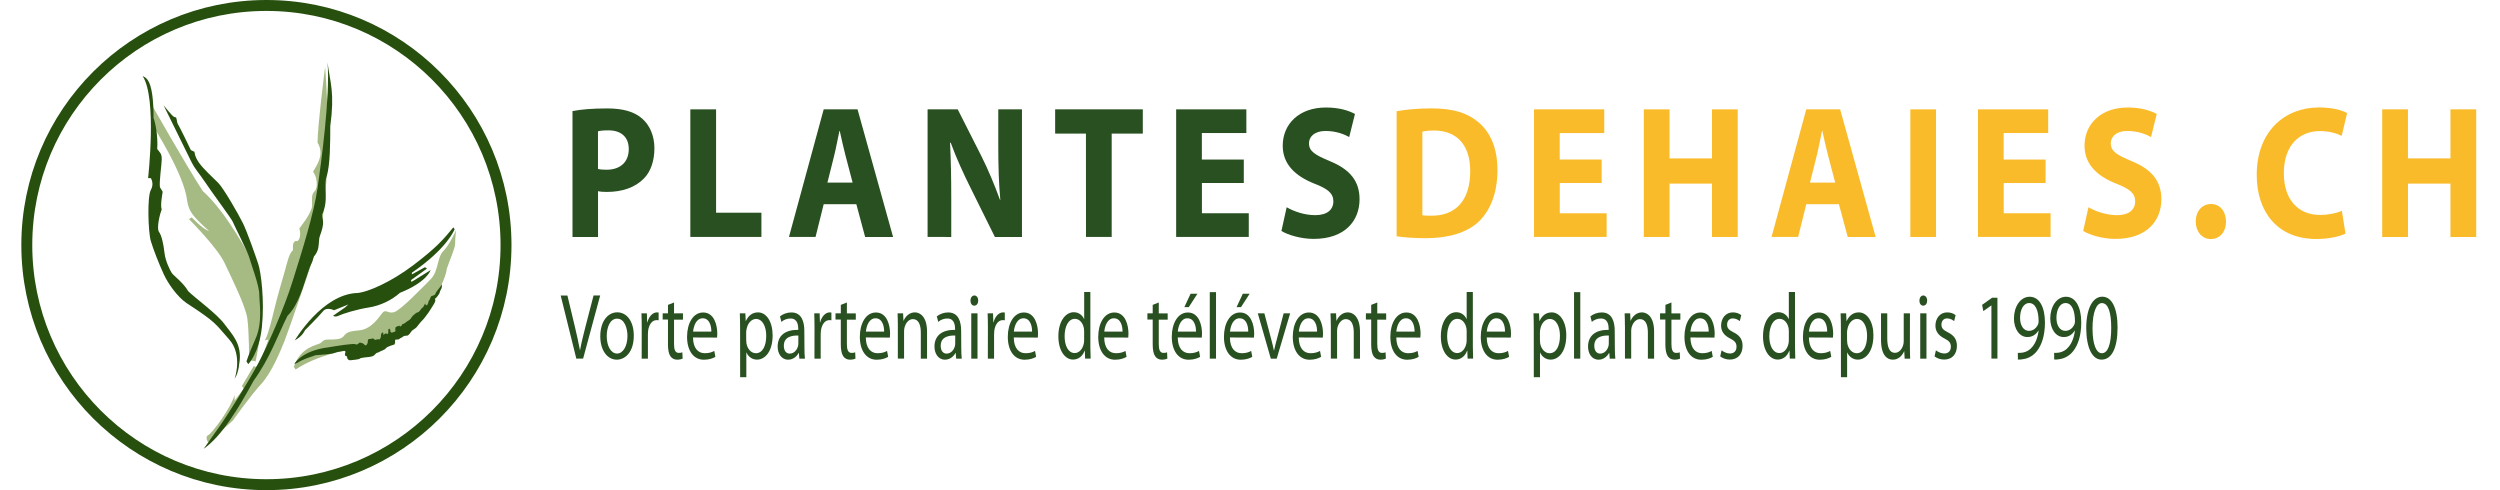<?xml version="1.0" encoding="utf-8"?>
<!-- Generator: Adobe Illustrator 24.2.1, SVG Export Plug-In . SVG Version: 6.00 Build 0)  -->
<svg version="1.1" id="Layer_1" xmlns="http://www.w3.org/2000/svg" xmlns:xlink="http://www.w3.org/1999/xlink" x="0px" y="0px"
	 viewBox="0 0 449.41 89.65" style="enable-background:new 0 0 449.41 89.65;" xml:space="preserve" width="255" height="50">
<style type="text/css">
	.st0{fill:#A6BB84;}
	.st1{fill:#27500F;}
	.st2{fill:none;stroke:#27500F;stroke-width:2;stroke-miterlimit:10;}
	.st3{fill:#285020;}
	.st4{fill:#FABB2A;}
</style>
<path class="st0" d="M34.17,80.92c0,0-0.67-1,0-1.33s4-4.67,4.83-7.33v1l1.67-2.17l-0.33-0.5l2.17-3.67c0,0,0.17,0.33,0.67,0
	s2-4.83,2-4.83l-0.67,0.17c0,0,0.5-0.5,1.5-4.67s1.67-6.17,2.17-8s0.83-3.33,1.5-3.83c0-0.67-0.17-1.83,0.83-1.67
	c0.83-0.67,0.33-2.33,0.33-2.33s2.33-2.83,2.33-4.17c0-1.33-0.17-2,0.5-2.67s0.33-2.83-0.33-3.5c0.67-1.17,2.17-3.17,0.83-5.33
	c0-3,1.38-13.83,1.38-13.83s1.62,18.17-1.05,31.17c-0.33,1.83-5.67,17.17-6.33,18.83c-0.67,1.67-2.33,5.83-4.33,8
	s-5.17,6.67-5.17,6.67L34.17,80.92z"/>
<path class="st0" d="M42.84,66.09c0,0,2.83-12.33-0.17-17.67c-3-5.33-6-10.33-9.5-13.5C30.34,30.59,24,19.42,24,19.42v3.5
	c0,0,5.83,9,6.33,13.83c0.33,1.83,0.83,2.67,4,5.5c-1.17-0.33-3.17-2.5-3.17-2.5l-0.5,0.33c0,0,5.17,5.17,6.5,8
	s3.83,7.83,4.17,10.17c0.33,2.33,0.33,7.67,0.33,7.67S42.17,65.92,42.84,66.09z"/>
<path class="st0" d="M50.17,67.59c0,0,3.83-3,12.83-4.17s14.5-11.17,14.83-14.33c0.5-1.5,1.5-3.67,1.5-4.5s0.17-2.5,0.17-2.5
	s-1.17,2.67-2.33,3.83c-1.17,1.17-0.83,3.67-2.33,5.17s-5.5,5.67-6.67,6s-1.5-0.67-2.17,0.17c-0.67,0.83-2,3-4.33,3.17
	s-2.33,0.67-2.83,1.17s-1.67,0.5-2.67,0.5s-1,0.33-1.5,0.67c-0.5,0.33-3.67,0.67-4.83,4.33"/>
<path class="st1" d="M39.01,69.25c0,0,1.54-4.33-1-7.17c-2.54-2.83-2.17-3-7.83-6.67c-1.67-1.17-3.33-3.5-4.17-5.33
	c-0.83-1.83-1.83-4.33-2.33-6s-0.67-8.17,0-9.33c0.67-1.17,0-2.17,0-2.17h-0.5c0,0,1.67-14.67-1-18.67c0.67,0.33,2,0.67,2,7.67
	c0.33,0.83,0.83,3.33,0.67,5.67c0.5,0.67,0.83,0.83,0.83,1.83s-0.5,4.17-0.33,5.17c0.33,0.5,0.5,0.83,0.5,0.83s-0.5,2.67-0.17,3.17
	c-0.33,0.83-1,3.5-0.5,4.17s0.83,2.33,1,3.83s1,3.17,1.33,3.67s2.17,1.83,3,3.33c1.17,1.17,5.29,4.17,6.62,6
	c1.33,1.83,3.38,3.67,2.71,7.33C39.67,68.42,39.01,69.25,39.01,69.25z"/>
<path class="st1" d="M26.01,19.25c0,0,4.17,8.5,5,10.17s1.33,2,2.67,4s4.83,6.67,5,7.17s2.67,5.33,3,6.5s1.83,5.17,1.83,6.67
	s0.67,5.17-0.67,8.17c-1.33,3-1.67,4.17-1.67,4.17l0.33,0.5c0,0,2-2,2.5-6.83s-0.17-10-0.67-11.5s-2-5.83-2.83-7.5
	S37,34.44,36,33.44s-2.67-2.5-3.5-3.67c-0.83-1.17-0.83-2-0.83-2L31,27.44c0,0-2-4.17-2.33-4.67s-0.17-1.33-0.5-1.33
	S27.51,21.09,26.01,19.25z"/>
<path class="st1" d="M33.34,82.09c0,0,1.17-1.67,2.83-4c1.67-2.33,5.5-8.5,7.17-11.67s4.67-9.83,6.33-15.17
	c1.67-5.33,3.83-12.17,4.5-16.83c0.67-4.67,2.33-16.83,1.83-23c0.5,3.83,1.33,5.5,0.5,11.67c0,2.67,0,7.17-0.67,9.17
	s0.5,4.17-0.83,7c0,1,0.67,1.17-0.5,4.17c-0.17,1.5,0,2.33-1,3.5c-0.5,1.83-0.33,0.5-1.33,3.67s-1.96,5.67-3.5,7.17
	c-1.83,3.67-3.17,7.67-6.17,11.83C39.67,74.75,36.67,79.75,33.34,82.09z"/>
<path class="st1" d="M50.01,62.25c0,0,5-8.5,11.5-8.67c1.83-0.17,6-1.92,10.17-5.08c4.17-3.17,5.44-4.62,7.33-6.92l0.23,0.35
	c0,0-1.31,3.5-7.81,7.94v0.31l2.38-1.31l0.38,0.25l-2.94,2.12l0.12,0.31l3.48-2.15c0,0-0.6,2.15-5.6,4.15
	c-1.5,1.33-3.56,2.35-5.73,2.69c-2.17,0.33-4.83,1.17-5.5,1.5c-0.67,0.33-1,0-1,0l2.17-1.5l0.62-0.56l-2.62,1.06
	c0,0-1.33-0.67-2,0.17c-0.67,0.83-3.33,3.5-3.33,3.5S51.51,61.42,50.01,62.25z"/>
<path class="st1" d="M49.92,66.57c0,0,1.25-2.44,6.31-3.06c1.44-0.25,4.62-0.75,4.88-0.56c0.25,0.19,0.56-0.12,0.69-0.25
	s0.5,0.06,0.69,0.12c0.19,0.06,0.31,0.44,0.56,0.31s0.31-0.56,0.31-0.56S63.3,62,63.61,62s0.75-0.12,0.75-0.12s0.25,0.38,0.5,0.25
	s0.69-0.06,0.69-0.06l0.19-0.38l0.06-0.56c0,0,0.12-0.38,0.31-0.31c0.19,0.06,0.06,0.12,0.06,0.31c0,0.19,0.19,0,0.38-0.12
	s0.38,0.12,0.38,0.12s0.19-0.19,0.19-0.38c0-0.19-0.06-0.56,0.12-0.62c0.19-0.06,0.25,0.31,0.25,0.31s-0.06,0.38,0.25,0.38
	s0.69-0.25,0.69-0.25s-0.12-0.62,0.06-0.75s0.44-0.19,0.62-0.25c0.19-0.06,0,0.25,0.25,0.12s0.31-0.44,0.38-0.44
	c0.31,0,0.75-0.44,0.75-0.44s0.56-0.31,0.69-0.5c0.12-0.19,0.38-0.56,0.56-0.69s0.44-0.44,0.75-0.5s0.5-0.5,0.69-0.69
	s0.31-0.25,0.31-0.25l0.19-0.38l0.19-0.31c0,0,0.06,0.5,0.31,0.31s0.31-0.75,0.31-0.75s0.06-0.06,0.19-0.25
	c0.12-0.19,0.12-0.62,0.44-0.69c0.31-0.06,0.56-0.25,0.56-0.25s0.06-0.25,0.19-0.44c0.12-0.19,0.62-0.81,0.62-0.81
	s0.25-0.38,0.38-0.56c0.12-0.19,0,0.62,0,0.62s-0.38,0.69-0.38,0.88c0,0.19-0.69,1-0.69,1s-0.19-0.12-0.12,0.19
	c0.06,0.31,0.06,0.38-0.31,1s-0.88,1.38-0.88,1.38s-0.94,1.31-1.12,1.44s-0.88,1-1.06,1.25s-0.81,0.56-0.94,0.75
	c-0.12,0.19-0.5,0.75-0.75,0.81s-0.62,0-0.81,0.19c-0.19,0.19-0.5,0.25-0.69,0.44s-0.69,0-0.75,0.19s0,0.44,0,0.44L68.24,63
	c0,0-1.38,0.38-1.56,0.69c-0.19,0.31-1,0.5-1.25,0.69c-0.25,0.19-0.38,0-0.75,0.44c-0.38,0.44-0.75,0.38-0.94,0.44
	c-0.19,0.06-1.62,0.12-1.81,0.31c-0.19,0.19-1.25,0.25-1.69,0.31s-0.62-0.31-0.62-0.31s0-0.5-0.31-0.5c0,0-0.19,0-0.12-0.31
	c0.06-0.31,0.25-0.69-0.31-0.56s-1.06,0.12-1.5,0.31c-0.44,0.19-1.31,0.25-1.75,0.31s-2,0.12-2,0.19c0,0.06-0.69,0.25-0.69,0.25
	s-1.56,0.5-2.38,1.06C50.36,66.44,49.92,66.57,49.92,66.57z"/>
<circle class="st2" cx="44.82" cy="44.82" r="43.82"/>
<g>
	<path class="st3" d="M100.79,20.31c1.46-0.28,3.5-0.48,6.38-0.48c2.91,0,4.98,0.62,6.38,1.87c1.36,1.18,2.23,3.12,2.23,5.4
		s-0.65,4.26-1.92,5.54c-1.61,1.66-3.99,2.46-6.78,2.46c-0.62,0-1.18-0.03-1.61-0.14v8.38h-4.67V20.31H100.79z M105.46,30.9
		c0.4,0.1,0.87,0.14,1.58,0.14c2.51,0,4.05-1.42,4.05-3.77c0-2.15-1.33-3.43-3.71-3.43c-0.93,0-1.58,0.07-1.92,0.17
		C105.46,24.01,105.46,30.9,105.46,30.9z"/>
	<path class="st3" d="M122.36,20h4.7v18.9h8.29v4.43h-13V20H122.36z"/>
	<path class="st3" d="M146.74,37.34l-1.49,5.99h-4.86L146.74,20h6.19l6.5,23.34h-5.11l-1.61-5.99L146.74,37.34L146.74,37.34z
		 M152.03,33.4l-1.3-4.95c-0.37-1.38-0.74-3.12-1.05-4.5h-0.06c-0.31,1.38-0.62,3.15-0.96,4.5l-1.24,4.95H152.03z"/>
	<path class="st3" d="M165.74,43.33V20h5.51l4.33,8.55c1.24,2.46,2.44,5.37,3.4,8h0.06c-0.28-3.08-0.37-6.23-0.37-9.76V20H183v23.34
		h-4.95l-4.46-9c-1.24-2.49-2.63-5.5-3.62-8.24h-0.12c0.15,3.12,0.22,6.4,0.22,10.21v7.03L165.74,43.33L165.74,43.33z"/>
	<path class="st3" d="M194.7,24.43h-5.63V20h16.03v4.43h-5.69v18.9h-4.7L194.7,24.43L194.7,24.43z"/>
	<path class="st3" d="M223.58,33.47h-7.67V39h8.57v4.33H211.2V20h12.84v4.33h-8.14v4.85h7.67v4.29H223.58z"/>
	<path class="st3" d="M231.41,37.9c1.24,0.73,3.22,1.45,5.23,1.45c2.17,0,3.31-1,3.31-2.53c0-1.45-0.99-2.29-3.5-3.25
		c-3.46-1.38-5.76-3.53-5.76-6.92c0-3.98,3-6.99,7.89-6.99c2.38,0,4.09,0.52,5.32,1.18l-1.05,4.22c-0.8-0.45-2.32-1.11-4.33-1.11
		c-2.04,0-3.03,1.07-3.03,2.25c0,1.49,1.14,2.15,3.87,3.29c3.68,1.52,5.38,3.67,5.38,6.96c0,3.91-2.66,7.24-8.38,7.24
		c-2.38,0-4.73-0.73-5.91-1.45L231.41,37.9z"/>
	<path class="st4" d="M251.52,20.34c1.73-0.31,3.99-0.52,6.34-0.52c3.99,0,6.59,0.83,8.57,2.49c2.17,1.8,3.53,4.67,3.53,8.79
		c0,4.47-1.46,7.55-3.44,9.45c-2.2,2.04-5.57,3.01-9.65,3.01c-2.45,0-4.21-0.17-5.35-0.35L251.52,20.34L251.52,20.34z M256.22,39.35
		c0.4,0.1,1.08,0.1,1.64,0.1c4.3,0.03,7.12-2.6,7.12-8.17c0-4.85-2.54-7.41-6.62-7.41c-1.02,0-1.73,0.1-2.13,0.21v15.27H256.22z"/>
	<path class="st4" d="M289.03,33.47h-7.67V39h8.57v4.33h-13.28V20h12.84v4.33h-8.14v4.85h7.67v4.29H289.03z"/>
	<path class="st4" d="M301.43,20v8.97h7.77V20h4.7v23.34h-4.7v-9.76h-7.77v9.76h-4.7V20H301.43z"/>
	<path class="st4" d="M326.44,37.34l-1.49,5.99h-4.86L326.44,20h6.19l6.5,23.34h-5.11l-1.61-5.99L326.44,37.34L326.44,37.34z
		 M331.73,33.4l-1.3-4.95c-0.37-1.38-0.74-3.12-1.05-4.5h-0.06c-0.31,1.38-0.62,3.15-0.96,4.5l-1.24,4.95H331.73z"/>
	<path class="st4" d="M350.17,20v23.34h-4.7V20H350.17z"/>
	<path class="st4" d="M370.22,33.47h-7.67V39h8.57v4.33h-13.28V20h12.84v4.33h-8.14v4.85h7.67v4.29H370.22z"/>
	<path class="st4" d="M378.05,37.9c1.24,0.73,3.22,1.45,5.23,1.45c2.17,0,3.31-1,3.31-2.53c0-1.45-0.99-2.29-3.5-3.25
		c-3.47-1.38-5.76-3.53-5.76-6.92c0-3.98,3-6.99,7.89-6.99c2.38,0,4.08,0.52,5.32,1.18l-1.05,4.22c-0.8-0.45-2.32-1.11-4.33-1.11
		c-2.04,0-3.03,1.07-3.03,2.25c0,1.49,1.14,2.15,3.87,3.29c3.68,1.52,5.38,3.67,5.38,6.96c0,3.91-2.66,7.24-8.39,7.24
		c-2.38,0-4.73-0.73-5.91-1.45L378.05,37.9z"/>
	<path class="st4" d="M397.67,40.53c0-1.9,1.15-3.22,2.79-3.22c1.61,0,2.72,1.28,2.75,3.22c0,1.84-1.11,3.19-2.81,3.19
		C398.82,43.71,397.67,42.36,397.67,40.53z"/>
	<path class="st4" d="M425.06,42.71c-0.84,0.45-2.82,1-5.32,1c-7.21,0-10.92-5.05-10.92-11.7c0-7.96,5.08-12.36,11.39-12.36
		c2.44,0,4.3,0.52,5.14,1.04l-0.99,4.15c-0.93-0.45-2.26-0.87-3.96-0.87c-3.71,0-6.62,2.53-6.62,7.72c0,4.67,2.48,7.62,6.65,7.62
		c1.45,0,3-0.31,3.96-0.76L425.06,42.71z"/>
	<path class="st4" d="M436.48,20v8.97h7.77V20h4.71v23.34h-4.71v-9.76h-7.77v9.76h-4.71V20H436.48z"/>
</g>
<g>
	<path class="st3" d="M101.5,65.59l-2.86-11.54h1.23l1.36,5.68c0.36,1.56,0.69,2.96,0.93,4.31h0.02c0.24-1.34,0.6-2.79,0.99-4.3
		l1.48-5.7h1.21l-3.12,11.54C102.74,65.59,101.5,65.59,101.5,65.59z"/>
	<path class="st3" d="M112.01,61.38c0,3.07-1.62,4.4-3.12,4.4c-1.68,0-3.01-1.65-3.01-4.27c0-2.76,1.39-4.39,3.11-4.39
		C110.8,57.13,112.01,58.86,112.01,61.38z M107.06,61.47c0,1.82,0.77,3.19,1.89,3.19c1.08,0,1.9-1.35,1.9-3.22
		c0-1.4-0.53-3.16-1.88-3.16C107.64,58.26,107.06,59.9,107.06,61.47z"/>
	<path class="st3" d="M113.46,59.89c0-0.98-0.02-1.82-0.05-2.59h0.99l0.05,1.65h0.04c0.29-1.11,0.99-1.82,1.75-1.82
		c0.11,0,0.2,0.02,0.31,0.03v1.42c-0.11-0.03-0.24-0.03-0.39-0.03c-0.8,0-1.37,0.79-1.53,1.92c-0.02,0.2-0.04,0.46-0.04,0.7v4.42
		h-1.14L113.46,59.89L113.46,59.89z"/>
	<path class="st3" d="M119.37,55.32v1.99H121v1.15h-1.63v4.47c0,1.03,0.22,1.61,0.86,1.61c0.31,0,0.49-0.03,0.66-0.11l0.05,1.15
		c-0.22,0.11-0.57,0.2-1.01,0.2c-0.53,0-0.96-0.24-1.23-0.64c-0.31-0.46-0.44-1.2-0.44-2.18v-4.52h-0.97V57.3h0.97v-1.54
		L119.37,55.32z"/>
	<path class="st3" d="M122.84,61.72c0.02,2.04,0.99,2.88,2.15,2.88c0.82,0,1.32-0.19,1.74-0.42l0.2,1.08
		c-0.4,0.24-1.1,0.53-2.1,0.53c-1.93,0-3.08-1.7-3.08-4.19s1.12-4.45,2.94-4.45c2.06,0,2.59,2.37,2.59,3.89
		c0,0.31-0.02,0.53-0.04,0.7L122.84,61.72L122.84,61.72z M126.19,60.64c0.02-0.94-0.3-2.43-1.58-2.43c-1.17,0-1.66,1.39-1.75,2.43
		H126.19z"/>
	<path class="st3" d="M131.45,60.01c0-1.06-0.02-1.92-0.05-2.71h1.01l0.07,1.42h0.02c0.46-1.01,1.21-1.59,2.23-1.59
		c1.53,0,2.67,1.7,2.67,4.19c0,2.98-1.39,4.45-2.86,4.45c-0.83,0-1.56-0.48-1.93-1.3h-0.02v4.51h-1.13L131.45,60.01L131.45,60.01z
		 M132.57,62.22c0,0.22,0.02,0.42,0.05,0.62c0.2,1.04,0.9,1.76,1.71,1.76c1.21,0,1.9-1.3,1.9-3.2c0-1.65-0.66-3.07-1.87-3.07
		c-0.77,0-1.52,0.72-1.72,1.85c-0.04,0.19-0.08,0.41-0.08,0.6L132.57,62.22L132.57,62.22z"/>
	<path class="st3" d="M143.22,63.6c0,0.72,0.02,1.42,0.09,1.99h-1.02l-0.09-1.04h-0.04c-0.35,0.65-1.02,1.23-1.92,1.23
		c-1.27,0-1.92-1.18-1.92-2.38c0-2.01,1.35-3.1,3.77-3.08v-0.17c0-0.67-0.14-1.92-1.43-1.9c-0.6,0-1.21,0.22-1.65,0.62l-0.26-1.01
		c0.52-0.43,1.28-0.72,2.07-0.72c1.92,0,2.38,1.73,2.38,3.38L143.22,63.6L143.22,63.6z M142.11,61.36
		c-1.24-0.03-2.66,0.26-2.66,1.87c0,0.99,0.49,1.44,1.06,1.44c0.83,0,1.36-0.69,1.54-1.39c0.04-0.17,0.05-0.34,0.05-0.48
		L142.11,61.36L142.11,61.36z"/>
	<path class="st3" d="M145.06,59.89c0-0.98-0.02-1.82-0.05-2.59H146l0.05,1.65h0.04c0.29-1.11,0.99-1.82,1.75-1.82
		c0.11,0,0.2,0.02,0.31,0.03v1.42c-0.11-0.03-0.24-0.03-0.39-0.03c-0.8,0-1.37,0.79-1.53,1.92c-0.02,0.2-0.04,0.46-0.04,0.7v4.42
		h-1.14L145.06,59.89L145.06,59.89z"/>
	<path class="st3" d="M150.98,55.32v1.99h1.63v1.15h-1.63v4.47c0,1.03,0.22,1.61,0.86,1.61c0.31,0,0.49-0.03,0.66-0.11l0.05,1.15
		c-0.22,0.11-0.57,0.2-1.01,0.2c-0.53,0-0.96-0.24-1.23-0.64c-0.31-0.46-0.44-1.2-0.44-2.18v-4.52h-0.97V57.3h0.97v-1.54
		L150.98,55.32z"/>
	<path class="st3" d="M154.44,61.72c0.02,2.04,0.99,2.88,2.15,2.88c0.82,0,1.32-0.19,1.74-0.42l0.2,1.08
		c-0.4,0.24-1.1,0.53-2.1,0.53c-1.93,0-3.08-1.7-3.08-4.19s1.12-4.45,2.94-4.45c2.06,0,2.59,2.37,2.59,3.89
		c0,0.31-0.02,0.53-0.04,0.7L154.44,61.72L154.44,61.72z M157.79,60.64c0.02-0.94-0.3-2.43-1.58-2.43c-1.17,0-1.66,1.39-1.75,2.43
		H157.79z"/>
	<path class="st3" d="M160.3,59.54c0-0.87-0.02-1.56-0.05-2.24h1.01l0.07,1.37h0.02c0.31-0.77,1.04-1.54,2.07-1.54
		c0.86,0,2.22,0.69,2.22,3.53v4.93h-1.14v-4.78c0-1.34-0.38-2.45-1.45-2.45c-0.74,0-1.32,0.7-1.53,1.54
		c-0.05,0.19-0.08,0.45-0.08,0.7v4.98h-1.14V59.54L160.3,59.54z"/>
	<path class="st3" d="M171.9,63.6c0,0.72,0.02,1.42,0.09,1.99h-1.02l-0.09-1.04h-0.04c-0.35,0.65-1.02,1.23-1.92,1.23
		c-1.27,0-1.92-1.18-1.92-2.38c0-2.01,1.35-3.1,3.77-3.08v-0.17c0-0.67-0.14-1.92-1.43-1.9c-0.6,0-1.21,0.22-1.65,0.62l-0.26-1.01
		c0.52-0.43,1.28-0.72,2.07-0.72c1.92,0,2.38,1.73,2.38,3.38L171.9,63.6L171.9,63.6z M170.8,61.36c-1.24-0.03-2.66,0.26-2.66,1.87
		c0,0.99,0.49,1.44,1.06,1.44c0.83,0,1.36-0.69,1.54-1.39c0.04-0.17,0.05-0.34,0.05-0.48L170.8,61.36L170.8,61.36z"/>
	<path class="st3" d="M175,54.98c0,0.51-0.27,0.92-0.73,0.92c-0.42,0-0.69-0.41-0.69-0.92c0-0.51,0.29-0.94,0.71-0.94
		C174.72,54.03,175,54.45,175,54.98z M173.73,65.59V57.3h1.14v8.29L173.73,65.59L173.73,65.59z"/>
	<path class="st3" d="M176.77,59.89c0-0.98-0.02-1.82-0.05-2.59h0.99l0.05,1.65h0.04c0.29-1.11,0.99-1.82,1.75-1.82
		c0.11,0,0.2,0.02,0.31,0.03v1.42c-0.11-0.03-0.24-0.03-0.39-0.03c-0.8,0-1.37,0.79-1.53,1.92c-0.02,0.2-0.04,0.46-0.04,0.7v4.42
		h-1.14L176.77,59.89L176.77,59.89z"/>
	<path class="st3" d="M181.5,61.72c0.02,2.04,0.99,2.88,2.15,2.88c0.82,0,1.32-0.19,1.74-0.42l0.2,1.08c-0.4,0.24-1.1,0.53-2.1,0.53
		c-1.93,0-3.08-1.7-3.08-4.19s1.12-4.45,2.94-4.45c2.06,0,2.59,2.37,2.59,3.89c0,0.31-0.02,0.53-0.04,0.7L181.5,61.72L181.5,61.72z
		 M184.85,60.64c0.02-0.94-0.3-2.43-1.58-2.43c-1.17,0-1.66,1.39-1.75,2.43H184.85z"/>
	<path class="st3" d="M195.51,53.43v10.01c0,0.73,0.02,1.57,0.05,2.14h-1.01l-0.05-1.44h-0.04c-0.33,0.92-1.08,1.62-2.11,1.62
		c-1.52,0-2.69-1.7-2.69-4.22c-0.02-2.76,1.3-4.44,2.81-4.44c0.97,0,1.61,0.6,1.89,1.25h0.02v-4.95h1.13V53.43z M194.38,60.68
		c0-0.19-0.02-0.45-0.05-0.64c-0.17-0.94-0.79-1.73-1.65-1.73c-1.18,0-1.88,1.37-1.88,3.19c0,1.68,0.64,3.07,1.85,3.07
		c0.77,0,1.46-0.69,1.67-1.79c0.04-0.2,0.05-0.41,0.05-0.65V60.68z"/>
	<path class="st3" d="M198.04,61.72c0.02,2.04,0.99,2.88,2.15,2.88c0.82,0,1.32-0.19,1.74-0.42l0.2,1.08
		c-0.4,0.24-1.1,0.53-2.1,0.53c-1.93,0-3.08-1.7-3.08-4.19s1.12-4.45,2.94-4.45c2.06,0,2.59,2.37,2.59,3.89
		c0,0.31-0.02,0.53-0.04,0.7L198.04,61.72L198.04,61.72z M201.39,60.64c0.02-0.94-0.29-2.43-1.58-2.43c-1.17,0-1.66,1.39-1.75,2.43
		H201.39z"/>
	<path class="st3" d="M208.02,55.32v1.99h1.63v1.15h-1.63v4.47c0,1.03,0.22,1.61,0.86,1.61c0.31,0,0.49-0.03,0.66-0.11l0.05,1.15
		c-0.22,0.11-0.57,0.2-1.01,0.2c-0.53,0-0.96-0.24-1.23-0.64c-0.31-0.46-0.44-1.2-0.44-2.18v-4.52h-0.97V57.3h0.97v-1.54
		L208.02,55.32z"/>
	<path class="st3" d="M211.49,61.72c0.02,2.04,0.99,2.88,2.15,2.88c0.82,0,1.32-0.19,1.74-0.42l0.2,1.08
		c-0.4,0.24-1.1,0.53-2.1,0.53c-1.93,0-3.08-1.7-3.08-4.19s1.12-4.45,2.94-4.45c2.06,0,2.59,2.37,2.59,3.89
		c0,0.31-0.02,0.53-0.04,0.7L211.49,61.72L211.49,61.72z M214.83,60.64c0.02-0.94-0.3-2.43-1.58-2.43c-1.17,0-1.66,1.39-1.75,2.43
		H214.83z M215.09,53.72l-1.58,2.45h-0.81l1.14-2.45H215.09z"/>
	<path class="st3" d="M217.35,53.43h1.14v12.16h-1.14V53.43z"/>
	<path class="st3" d="M221.03,61.72c0.02,2.04,0.99,2.88,2.15,2.88c0.82,0,1.32-0.19,1.74-0.42l0.2,1.08
		c-0.4,0.24-1.1,0.53-2.1,0.53c-1.93,0-3.08-1.7-3.08-4.19s1.12-4.45,2.94-4.45c2.06,0,2.59,2.37,2.59,3.89
		c0,0.31-0.02,0.53-0.04,0.7L221.03,61.72L221.03,61.72z M224.38,60.64c0.02-0.94-0.3-2.43-1.58-2.43c-1.17,0-1.66,1.39-1.75,2.43
		H224.38z M224.64,53.72l-1.58,2.45h-0.81l1.14-2.45H224.64z"/>
	<path class="st3" d="M227.33,57.3l1.23,4.64c0.2,0.77,0.38,1.45,0.51,2.14h0.04c0.14-0.69,0.33-1.37,0.53-2.14l1.22-4.64h1.19
		l-2.46,8.29h-1.08l-2.38-8.29C226.11,57.3,227.33,57.3,227.33,57.3z"/>
	<path class="st3" d="M233.62,61.72c0.02,2.04,0.99,2.88,2.15,2.88c0.82,0,1.32-0.19,1.74-0.42l0.2,1.08
		c-0.4,0.24-1.1,0.53-2.1,0.53c-1.93,0-3.08-1.7-3.08-4.19s1.12-4.45,2.94-4.45c2.06,0,2.59,2.37,2.59,3.89
		c0,0.31-0.02,0.53-0.04,0.7L233.62,61.72L233.62,61.72z M236.97,60.64c0.02-0.94-0.3-2.43-1.58-2.43c-1.17,0-1.66,1.39-1.75,2.43
		H236.97z"/>
	<path class="st3" d="M239.48,59.54c0-0.87-0.02-1.56-0.05-2.24h1.01l0.07,1.37h0.02c0.31-0.77,1.04-1.54,2.07-1.54
		c0.86,0,2.22,0.69,2.22,3.53v4.93h-1.14v-4.78c0-1.34-0.38-2.45-1.45-2.45c-0.74,0-1.32,0.7-1.53,1.54
		c-0.05,0.19-0.07,0.45-0.07,0.7v4.98h-1.14V59.54z"/>
	<path class="st3" d="M247.98,55.32v1.99h1.63v1.15h-1.63v4.47c0,1.03,0.22,1.61,0.86,1.61c0.31,0,0.49-0.03,0.66-0.11l0.05,1.15
		c-0.22,0.11-0.57,0.2-1.01,0.2c-0.53,0-0.96-0.24-1.23-0.64c-0.31-0.46-0.44-1.2-0.44-2.18v-4.52h-0.97V57.3h0.97v-1.54
		L247.98,55.32z"/>
	<path class="st3" d="M251.46,61.72c0.02,2.04,0.99,2.88,2.15,2.88c0.82,0,1.32-0.19,1.74-0.42l0.2,1.08
		c-0.4,0.24-1.1,0.53-2.1,0.53c-1.93,0-3.08-1.7-3.08-4.19s1.12-4.45,2.94-4.45c2.06,0,2.59,2.37,2.59,3.89
		c0,0.31-0.02,0.53-0.04,0.7L251.46,61.72L251.46,61.72z M254.8,60.64c0.02-0.94-0.3-2.43-1.58-2.43c-1.17,0-1.66,1.39-1.75,2.43
		H254.8z"/>
	<path class="st3" d="M265.46,53.43v10.01c0,0.73,0.02,1.57,0.05,2.14h-1.01l-0.05-1.44h-0.04c-0.33,0.92-1.08,1.62-2.11,1.62
		c-1.52,0-2.69-1.7-2.69-4.22c-0.02-2.76,1.3-4.44,2.81-4.44c0.97,0,1.61,0.6,1.89,1.25h0.02v-4.95h1.13V53.43z M264.34,60.68
		c0-0.19-0.02-0.45-0.05-0.64c-0.17-0.94-0.79-1.73-1.65-1.73c-1.18,0-1.88,1.37-1.88,3.19c0,1.68,0.64,3.07,1.85,3.07
		c0.77,0,1.46-0.69,1.67-1.79c0.04-0.2,0.05-0.41,0.05-0.65V60.68z"/>
	<path class="st3" d="M268,61.72c0.02,2.04,0.99,2.88,2.15,2.88c0.82,0,1.32-0.19,1.74-0.42l0.2,1.08c-0.4,0.24-1.1,0.53-2.1,0.53
		c-1.93,0-3.08-1.7-3.08-4.19s1.12-4.45,2.94-4.45c2.06,0,2.59,2.37,2.59,3.89c0,0.31-0.02,0.53-0.04,0.7L268,61.72L268,61.72z
		 M271.34,60.64c0.02-0.94-0.3-2.43-1.58-2.43c-1.17,0-1.66,1.39-1.75,2.43H271.34z"/>
	<path class="st3" d="M276.6,60.01c0-1.06-0.02-1.92-0.05-2.71h1.01l0.07,1.42h0.02c0.46-1.01,1.21-1.59,2.23-1.59
		c1.52,0,2.67,1.7,2.67,4.19c0,2.98-1.39,4.45-2.86,4.45c-0.83,0-1.56-0.48-1.93-1.3h-0.02v4.51h-1.13L276.6,60.01L276.6,60.01z
		 M277.73,62.22c0,0.22,0.02,0.42,0.05,0.62c0.2,1.04,0.9,1.76,1.71,1.76c1.21,0,1.9-1.3,1.9-3.2c0-1.65-0.66-3.07-1.87-3.07
		c-0.77,0-1.52,0.72-1.72,1.85c-0.04,0.19-0.07,0.41-0.07,0.6V62.22z"/>
	<path class="st3" d="M283.97,53.43h1.14v12.16h-1.14V53.43z"/>
	<path class="st3" d="M291.43,63.6c0,0.72,0.02,1.42,0.09,1.99h-1.02l-0.09-1.04h-0.04c-0.35,0.65-1.02,1.23-1.92,1.23
		c-1.27,0-1.92-1.18-1.92-2.38c0-2.01,1.35-3.1,3.77-3.08v-0.17c0-0.67-0.14-1.92-1.43-1.9c-0.6,0-1.21,0.22-1.65,0.62l-0.26-1.01
		c0.52-0.43,1.28-0.72,2.07-0.72c1.92,0,2.38,1.73,2.38,3.38L291.43,63.6L291.43,63.6z M290.33,61.36
		c-1.24-0.03-2.66,0.26-2.66,1.87c0,0.99,0.49,1.44,1.06,1.44c0.83,0,1.36-0.69,1.54-1.39c0.04-0.17,0.05-0.34,0.05-0.48
		L290.33,61.36L290.33,61.36z"/>
	<path class="st3" d="M293.27,59.54c0-0.87-0.02-1.56-0.05-2.24h1.01l0.07,1.37h0.02c0.31-0.77,1.04-1.54,2.07-1.54
		c0.86,0,2.22,0.69,2.22,3.53v4.93h-1.14v-4.78c0-1.34-0.38-2.45-1.45-2.45c-0.74,0-1.32,0.7-1.53,1.54
		c-0.05,0.19-0.07,0.45-0.07,0.7v4.98h-1.14V59.54z"/>
	<path class="st3" d="M301.78,55.32v1.99h1.63v1.15h-1.63v4.47c0,1.03,0.22,1.61,0.86,1.61c0.31,0,0.49-0.03,0.66-0.11l0.05,1.15
		c-0.22,0.11-0.57,0.2-1.01,0.2c-0.53,0-0.96-0.24-1.23-0.64c-0.31-0.46-0.44-1.2-0.44-2.18v-4.52h-0.97V57.3h0.98v-1.54
		L301.78,55.32z"/>
	<path class="st3" d="M305.25,61.72c0.02,2.04,0.99,2.88,2.15,2.88c0.82,0,1.32-0.19,1.74-0.42l0.2,1.08
		c-0.4,0.24-1.1,0.53-2.1,0.53c-1.93,0-3.08-1.7-3.08-4.19s1.12-4.45,2.94-4.45c2.06,0,2.59,2.37,2.59,3.89
		c0,0.31-0.02,0.53-0.04,0.7L305.25,61.72L305.25,61.72z M308.59,60.64c0.02-0.94-0.3-2.43-1.58-2.43c-1.17,0-1.66,1.39-1.75,2.43
		H308.59z"/>
	<path class="st3" d="M310.95,64.07c0.35,0.28,0.95,0.58,1.52,0.58c0.82,0,1.21-0.53,1.21-1.23c0-0.72-0.33-1.09-1.15-1.51
		c-1.14-0.55-1.67-1.35-1.67-2.35c0-1.34,0.83-2.43,2.16-2.43c0.64,0,1.19,0.22,1.53,0.51l-0.27,1.09c-0.24-0.2-0.7-0.5-1.28-0.5
		c-0.68,0-1.04,0.51-1.04,1.13c0,0.69,0.36,0.99,1.18,1.42c1.08,0.53,1.65,1.25,1.65,2.48c0,1.48-0.86,2.5-2.33,2.5
		c-0.69,0-1.32-0.24-1.76-0.58L310.95,64.07z"/>
	<path class="st3" d="M324.38,53.43v10.01c0,0.73,0.02,1.57,0.05,2.14h-1.01l-0.05-1.44h-0.04c-0.33,0.92-1.08,1.62-2.11,1.62
		c-1.52,0-2.69-1.7-2.69-4.22c-0.02-2.76,1.3-4.44,2.81-4.44c0.97,0,1.61,0.6,1.89,1.25h0.02v-4.95h1.13V53.43z M323.26,60.68
		c0-0.19-0.02-0.45-0.05-0.64c-0.17-0.94-0.79-1.73-1.65-1.73c-1.18,0-1.88,1.37-1.88,3.19c0,1.68,0.64,3.07,1.85,3.07
		c0.77,0,1.46-0.69,1.67-1.79c0.04-0.2,0.05-0.41,0.05-0.65V60.68z"/>
	<path class="st3" d="M326.92,61.72c0.02,2.04,0.99,2.88,2.15,2.88c0.82,0,1.32-0.19,1.74-0.42l0.2,1.08
		c-0.4,0.24-1.1,0.53-2.1,0.53c-1.93,0-3.08-1.7-3.08-4.19s1.12-4.45,2.94-4.45c2.06,0,2.59,2.37,2.59,3.89
		c0,0.31-0.02,0.53-0.04,0.7L326.92,61.72L326.92,61.72z M330.26,60.64c0.02-0.94-0.3-2.43-1.58-2.43c-1.17,0-1.66,1.39-1.75,2.43
		H330.26z"/>
	<path class="st3" d="M332.77,60.01c0-1.06-0.02-1.92-0.05-2.71h1.01l0.07,1.42h0.02c0.46-1.01,1.21-1.59,2.23-1.59
		c1.53,0,2.67,1.7,2.67,4.19c0,2.98-1.39,4.45-2.86,4.45c-0.83,0-1.56-0.48-1.93-1.3h-0.02v4.51h-1.13L332.77,60.01L332.77,60.01z
		 M333.9,62.22c0,0.22,0.02,0.42,0.05,0.62c0.2,1.04,0.9,1.76,1.71,1.76c1.21,0,1.9-1.3,1.9-3.2c0-1.65-0.66-3.07-1.87-3.07
		c-0.77,0-1.52,0.72-1.72,1.85c-0.04,0.19-0.08,0.41-0.08,0.6L333.9,62.22L333.9,62.22z"/>
	<path class="st3" d="M345.39,63.31c0,0.87,0.02,1.62,0.05,2.28h-1.01l-0.07-1.35h-0.02c-0.29,0.67-0.95,1.54-2.07,1.54
		c-0.99,0-2.16-0.73-2.16-3.63V57.3h1.14v4.58c0,1.57,0.38,2.65,1.4,2.65c0.77,0,1.3-0.7,1.5-1.39c0.07-0.2,0.11-0.48,0.11-0.77
		v-5.06h1.14L345.39,63.31L345.39,63.31z"/>
	<path class="st3" d="M348.55,54.98c0,0.51-0.27,0.92-0.73,0.92c-0.42,0-0.69-0.41-0.69-0.92c0-0.51,0.29-0.94,0.71-0.94
		C348.26,54.03,348.55,54.45,348.55,54.98z M347.28,65.59V57.3h1.14v8.29L347.28,65.59L347.28,65.59z"/>
	<path class="st3" d="M350.15,64.07c0.35,0.28,0.95,0.58,1.52,0.58c0.82,0,1.21-0.53,1.21-1.23c0-0.72-0.33-1.09-1.15-1.51
		c-1.14-0.55-1.67-1.35-1.67-2.35c0-1.34,0.83-2.43,2.16-2.43c0.64,0,1.19,0.22,1.53,0.51l-0.27,1.09c-0.24-0.2-0.7-0.5-1.28-0.5
		c-0.68,0-1.04,0.51-1.04,1.13c0,0.69,0.36,0.99,1.18,1.42c1.08,0.53,1.65,1.25,1.65,2.48c0,1.48-0.86,2.5-2.33,2.5
		c-0.69,0-1.32-0.24-1.76-0.58L350.15,64.07z"/>
	<path class="st3" d="M360.3,55.86h-0.02l-1.46,1.04l-0.22-1.15l1.83-1.3h0.97v11.13h-1.1V55.86z"/>
	<path class="st3" d="M365.13,64.53c0.24,0.03,0.53,0,0.92-0.05c0.66-0.12,1.28-0.46,1.76-1.08c0.55-0.67,0.96-1.65,1.12-2.94h-0.04
		c-0.46,0.75-1.14,1.18-2,1.18c-1.5,0-2.47-1.51-2.47-3.41c0-2.1,1.15-3.96,2.88-3.96s2.79,1.83,2.79,4.71
		c0,2.43-0.62,4.14-1.45,5.2c-0.64,0.84-1.54,1.35-2.45,1.49c-0.42,0.08-0.77,0.11-1.05,0.08L365.13,64.53L365.13,64.53z
		 M365.54,58.14c0,1.39,0.64,2.37,1.62,2.37c0.77,0,1.36-0.5,1.66-1.17c0.07-0.15,0.11-0.31,0.11-0.56c0-1.9-0.53-3.36-1.74-3.36
		C366.23,55.42,365.54,56.55,365.54,58.14z"/>
	<path class="st3" d="M371.77,64.53c0.24,0.03,0.53,0,0.92-0.05c0.66-0.12,1.28-0.46,1.76-1.08c0.55-0.67,0.96-1.65,1.12-2.94h-0.04
		c-0.46,0.75-1.14,1.18-2,1.18c-1.5,0-2.47-1.51-2.47-3.41c0-2.1,1.15-3.96,2.88-3.96c1.72,0,2.79,1.83,2.79,4.71
		c0,2.43-0.62,4.14-1.45,5.2c-0.64,0.84-1.54,1.35-2.45,1.49c-0.42,0.08-0.77,0.11-1.05,0.08L371.77,64.53L371.77,64.53z
		 M372.19,58.14c0,1.39,0.64,2.37,1.62,2.37c0.77,0,1.36-0.5,1.66-1.17c0.07-0.15,0.11-0.31,0.11-0.56c0-1.9-0.53-3.36-1.74-3.36
		C372.87,55.42,372.19,56.55,372.19,58.14z"/>
	<path class="st3" d="M383.37,59.9c0,3.78-1.08,5.87-2.93,5.87c-1.65,0-2.77-2.04-2.8-5.72c0-3.75,1.23-5.79,2.94-5.79
		C382.34,54.27,383.37,56.36,383.37,59.9z M378.79,60.07c0,2.9,0.68,4.53,1.71,4.53c1.15,0,1.71-1.79,1.71-4.64
		c0-2.74-0.51-4.53-1.71-4.53C379.52,55.43,378.79,57.05,378.79,60.07z"/>
</g>
</svg>
